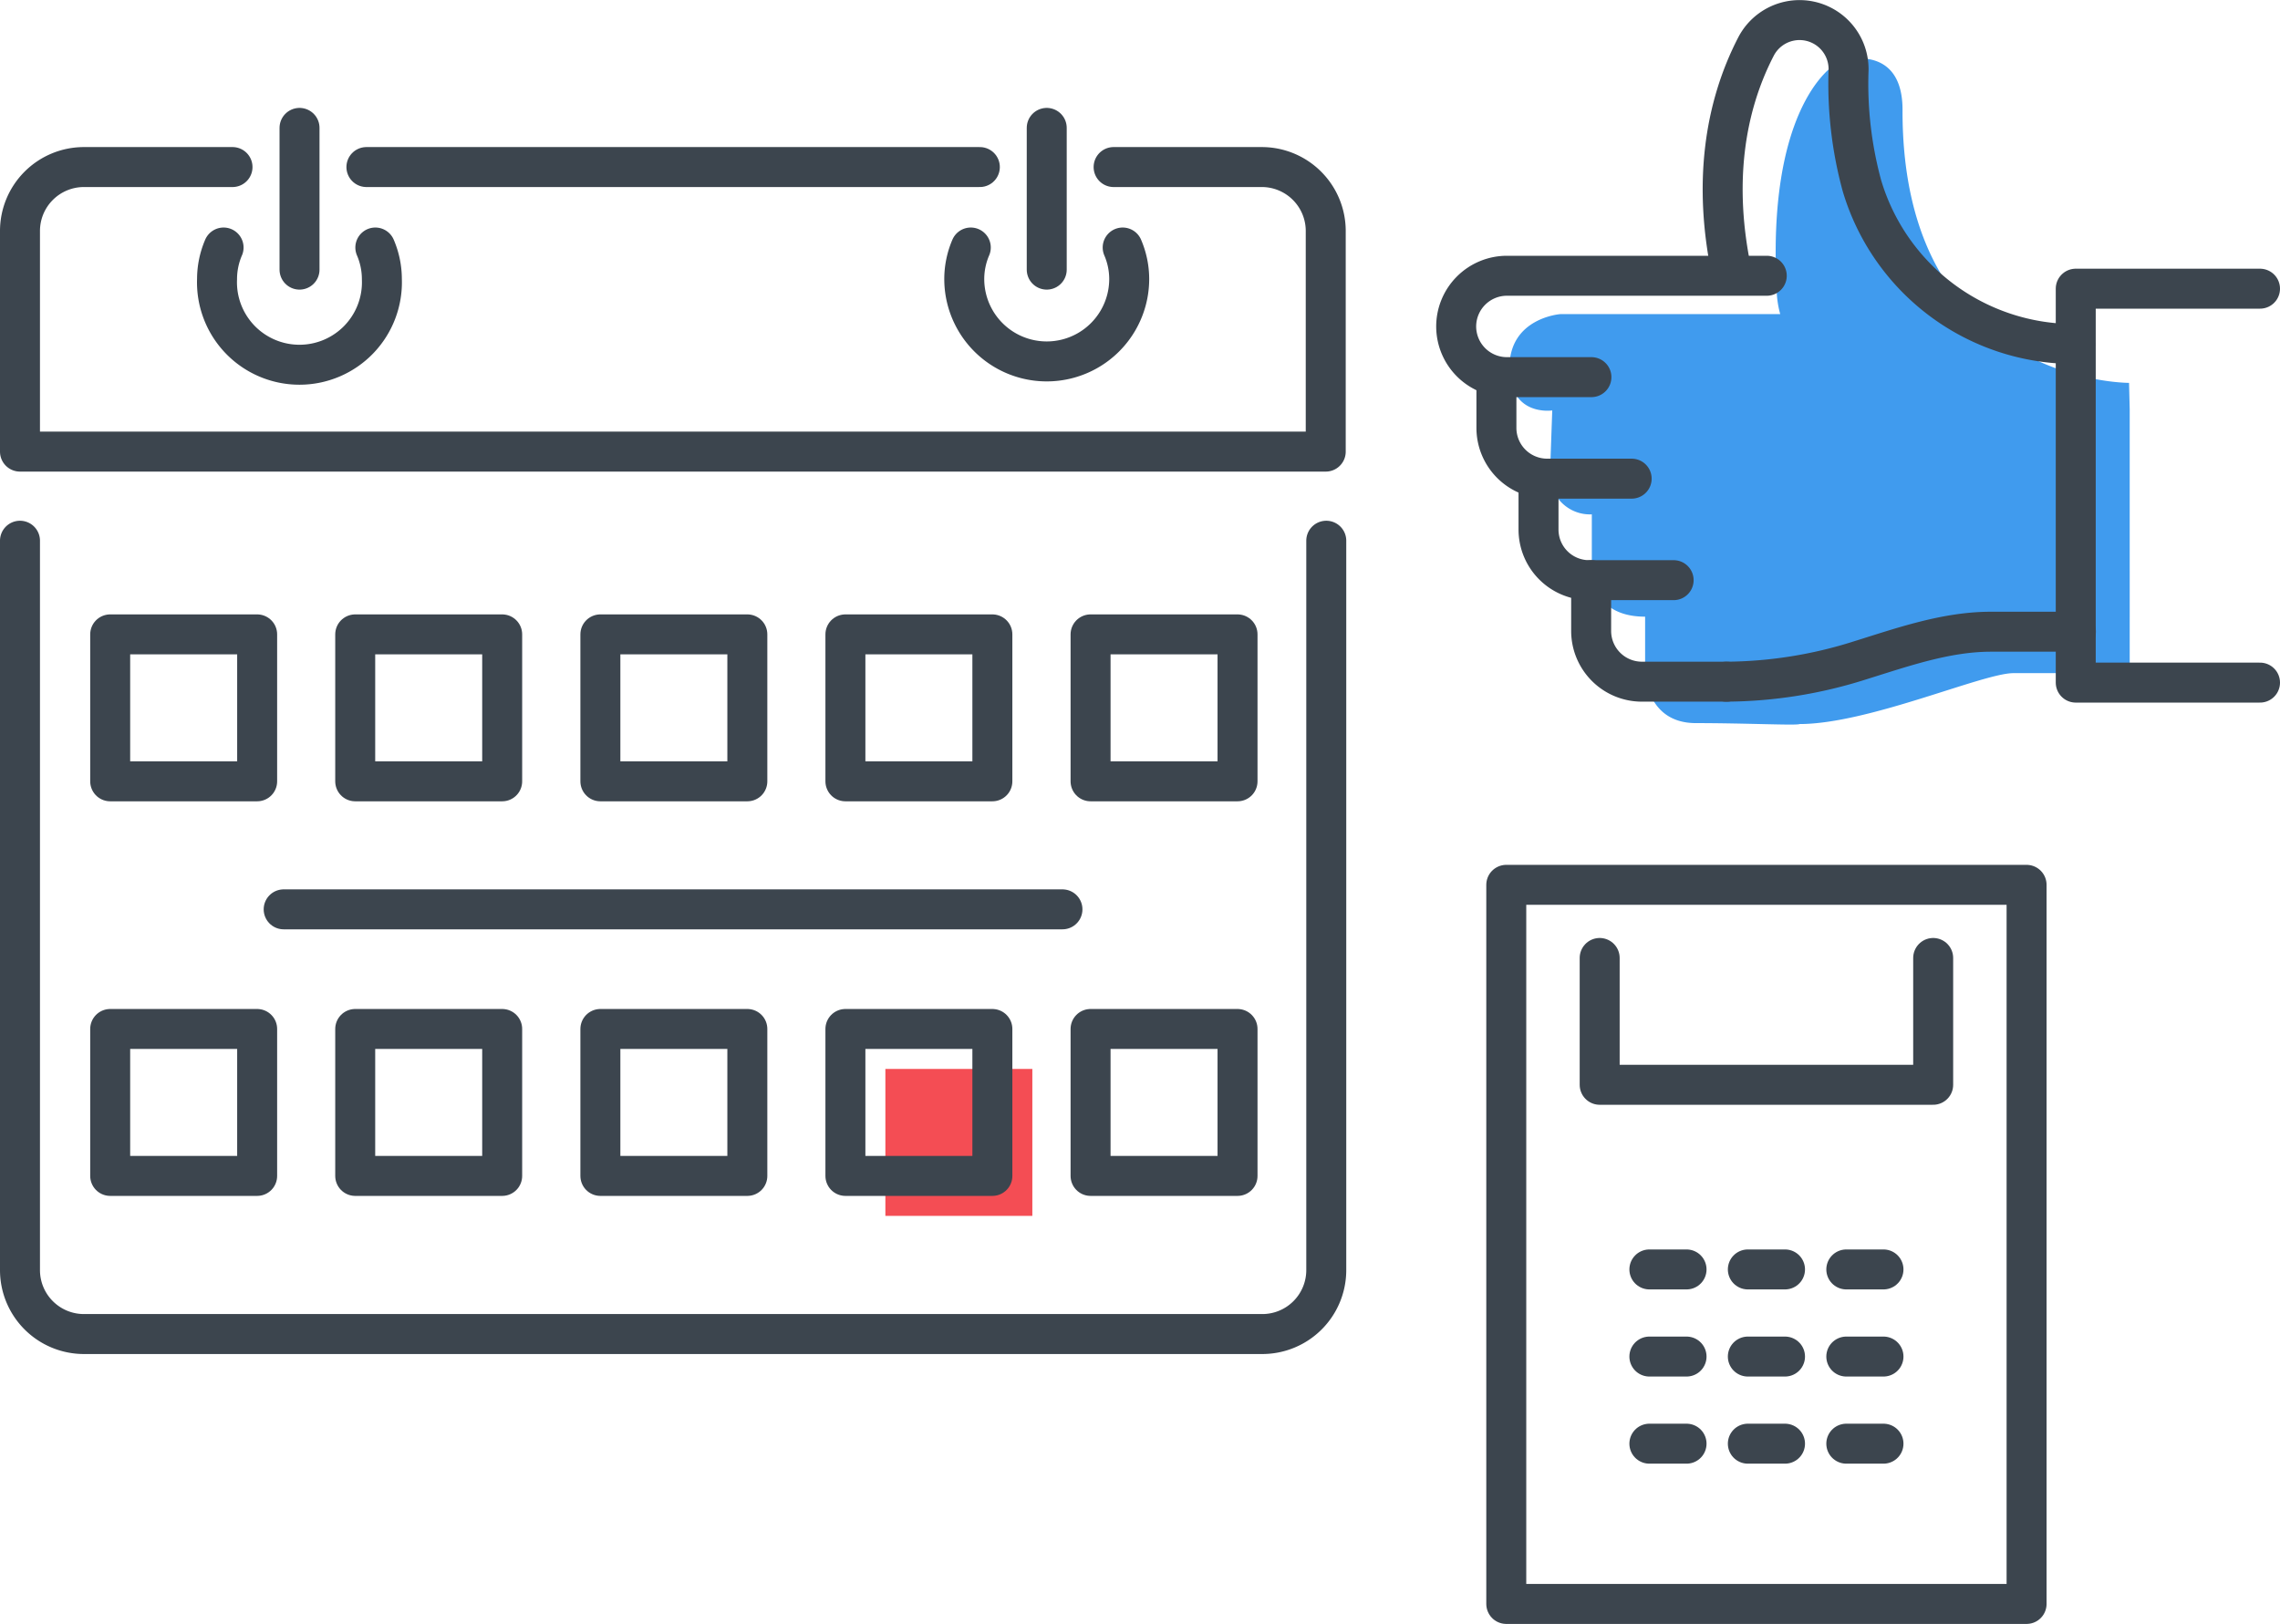 <?xml version="1.0" encoding="UTF-8"?> <svg xmlns="http://www.w3.org/2000/svg" viewBox="0 0 171.12 121.91"><defs><style>.cls-1{fill:none;stroke:#3c454e;stroke-linecap:round;stroke-linejoin:round;stroke-width:3px;}.cls-2{fill:#f44d54;}.cls-3{fill:#409bee;}</style></defs><title>Rigueur</title><g id="Calque_2" data-name="Calque 2"><g id="Calque_1-2" data-name="Calque 1"><path class="cls-1" d="M99.54,40.59V95.34a4.8,4.8,0,0,1-4.8,4.8H6.3a4.8,4.8,0,0,1-4.8-4.8V40.59"></path><path class="cls-1" d="M16.78,18.58a6,6,0,0,0-.49,2.36,6.19,6.19,0,1,0,12.37,0,6,6,0,0,0-.49-2.36"></path><path class="cls-1" d="M72.86,18.58a6,6,0,0,0-.49,2.36,6.19,6.19,0,0,0,12.38,0,6,6,0,0,0-.49-2.36"></path><line class="cls-1" x1="22.48" y1="20.24" x2="22.48" y2="9.6"></line><line class="cls-1" x1="78.56" y1="20.24" x2="78.56" y2="9.6"></line><line class="cls-1" x1="73.54" y1="12.54" x2="27.5" y2="12.54"></line><path class="cls-1" d="M17.45,12.54H6.3a4.8,4.8,0,0,0-4.8,4.8V33.9h98V17.34a4.8,4.8,0,0,0-4.8-4.8H83.58"></path><line class="cls-1" x1="21.29" y1="68.26" x2="79.74" y2="68.26"></line><rect class="cls-1" x="113.05" y="66.42" width="39.05" height="53.98"></rect><polyline class="cls-1" points="120.06 71.91 120.06 81.43 145.09 81.43 145.09 71.91"></polyline><line class="cls-1" x1="123.79" y1="95.29" x2="126.58" y2="95.29"></line><line class="cls-1" x1="131.18" y1="95.29" x2="133.97" y2="95.29"></line><line class="cls-1" x1="138.57" y1="95.29" x2="141.36" y2="95.29"></line><line class="cls-1" x1="123.79" y1="101.83" x2="126.58" y2="101.83"></line><line class="cls-1" x1="131.18" y1="101.83" x2="133.97" y2="101.83"></line><line class="cls-1" x1="138.57" y1="101.83" x2="141.36" y2="101.83"></line><line class="cls-1" x1="123.79" y1="108.37" x2="126.58" y2="108.37"></line><line class="cls-1" x1="131.18" y1="108.37" x2="133.97" y2="108.37"></line><line class="cls-1" x1="138.57" y1="108.37" x2="141.36" y2="108.37"></line><rect class="cls-1" x="8.27" y="47.62" width="11.03" height="11.03"></rect><rect class="cls-1" x="26.66" y="47.62" width="11.03" height="11.03"></rect><rect class="cls-1" x="45.06" y="47.62" width="11.03" height="11.03"></rect><rect class="cls-1" x="63.45" y="47.62" width="11.03" height="11.03"></rect><rect class="cls-1" x="81.85" y="47.62" width="11.03" height="11.03"></rect><rect class="cls-1" x="8.27" y="77.24" width="11.03" height="11.03"></rect><rect class="cls-1" x="26.66" y="77.24" width="11.03" height="11.03"></rect><rect class="cls-1" x="45.06" y="77.24" width="11.03" height="11.03"></rect><rect class="cls-2" x="66.45" y="80.24" width="11.03" height="11.03"></rect><rect class="cls-1" x="63.45" y="77.24" width="11.03" height="11.03"></rect><rect class="cls-1" x="81.85" y="77.24" width="11.03" height="11.03"></rect><path class="cls-3" d="M159.79,28.74s-17.06.08-17-20.5c0-4.71-3.94-3.94-4.78-3.57s-5.36,3.84-4.67,16.91a7.5,7.5,0,0,0,.27,2H117.1s-3.81.28-3.81,4,3.21,3.23,3.21,3.23l-.17,4.8a3,3,0,0,0,3.14,3v4.24s-.11,3.44,4,3.44v4.18s.07,3.81,3.81,3.81,7.6.19,7.78.07c5.16,0,13.76-3.82,16.05-3.82h8.73V30.74"></path><path class="cls-1" d="M130,20.6c-1.46-6.77-.57-12.54,1.79-17.1a3.68,3.68,0,0,1,6.95,1.74,29.1,29.1,0,0,0,1,8.69,16.61,16.61,0,0,0,16,11.89h0"></path><path class="cls-1" d="M119.44,28.31H113.1a3.81,3.81,0,0,1-3.81-3.8h0a3.81,3.81,0,0,1,3.81-3.81h19.5"></path><path class="cls-1" d="M112.31,28.31v3.81a3.81,3.81,0,0,0,3.81,3.81h6.34"></path><path class="cls-1" d="M115.47,35.93v3.81a3.8,3.8,0,0,0,3.8,3.81h6.34"></path><path class="cls-1" d="M119.42,43.55v3.81a3.81,3.81,0,0,0,3.81,3.81h6.34"></path><path class="cls-1" d="M129.57,51.17a33.64,33.64,0,0,0,10-1.59c3.21-1,6.43-2.14,9.78-2.16h6.45"></path><polyline class="cls-1" points="169.62 51.24 155.79 51.24 155.79 21.67 169.62 21.67"></polyline></g></g></svg> 
